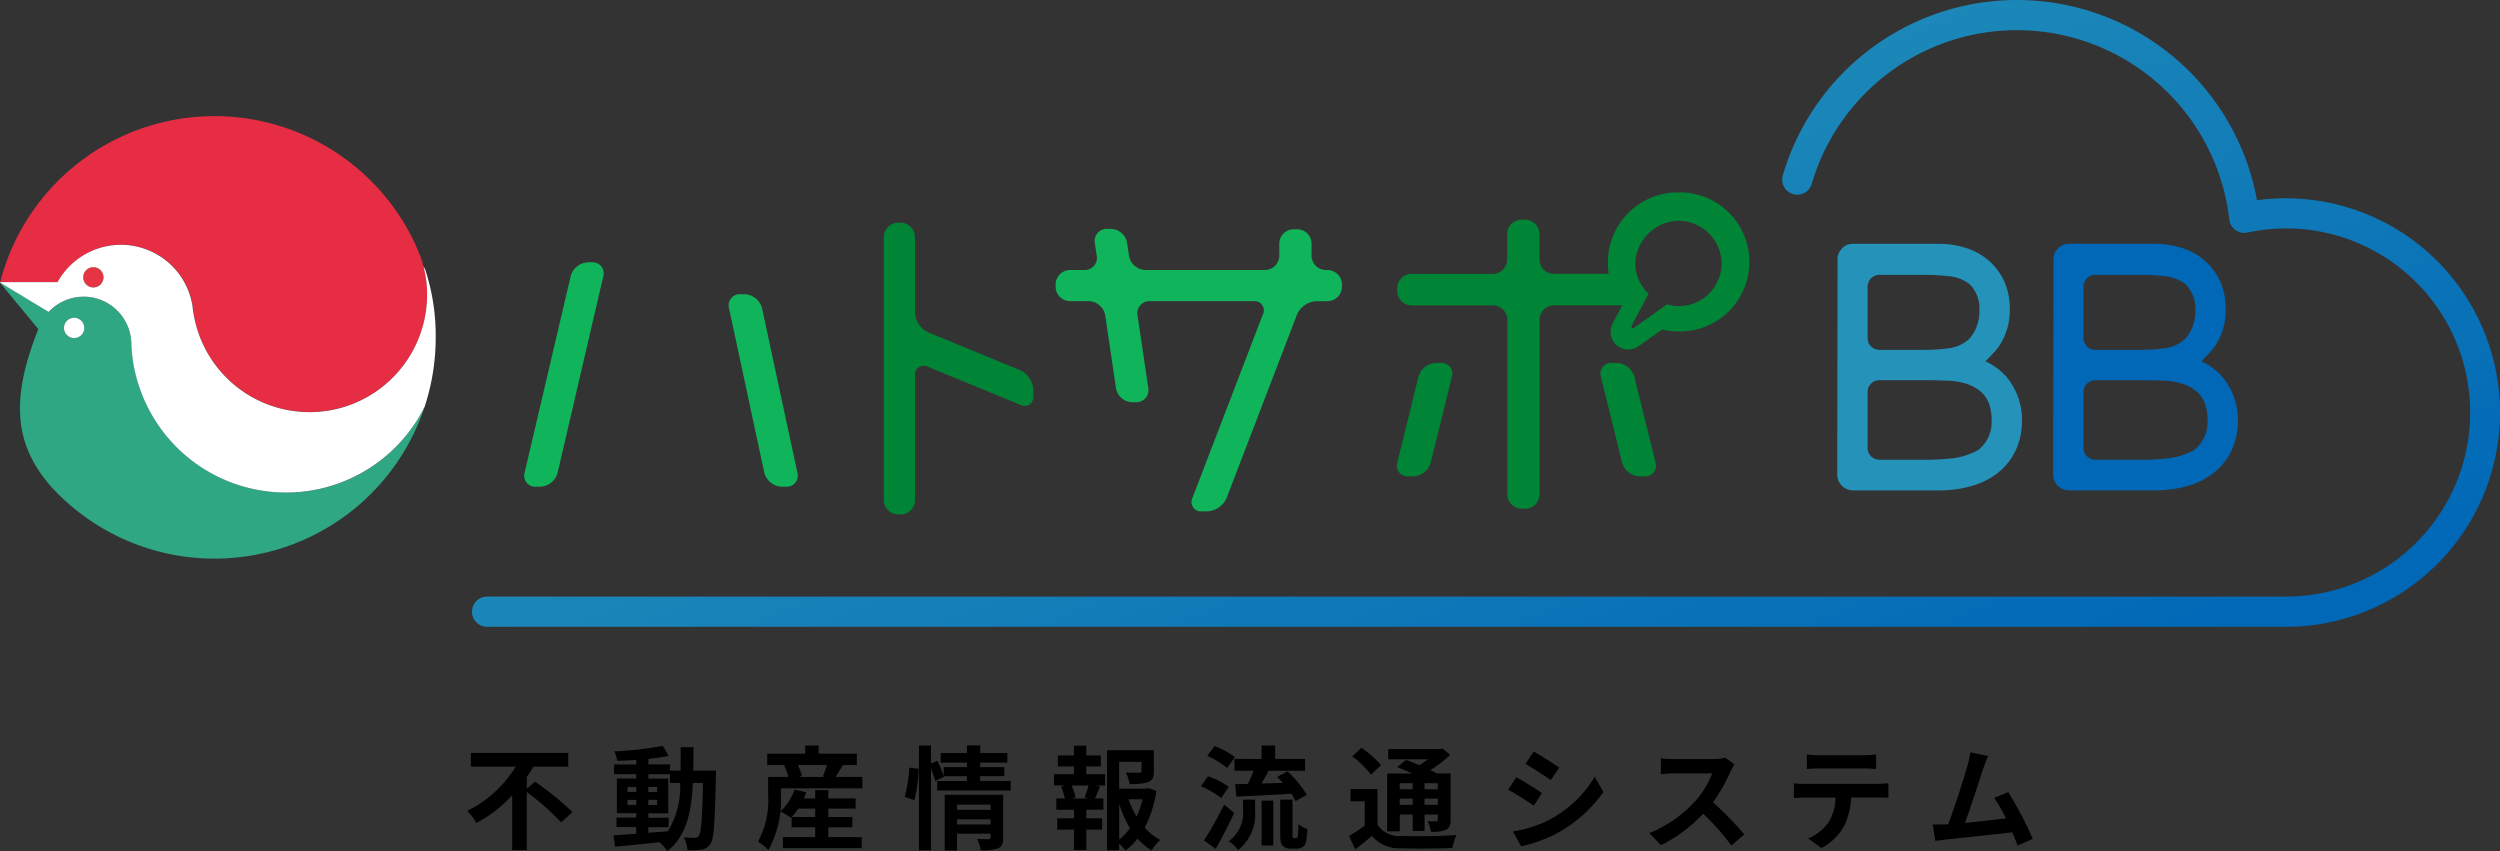 <svg xmlns="http://www.w3.org/2000/svg" xmlns:xlink="http://www.w3.org/1999/xlink" width="220" height="74.894" viewBox="0 0 220 74.894">
  <rect x="0" y="0" width="220" height="74.894" fill="#333333" stroke="none"/>
  <defs>
    <linearGradient id="linear-gradient" x1="0.177" y1="0.336" x2="0.936" y2="0.918" gradientUnits="objectBoundingBox">
      <stop offset="0" stop-color="#2592b9"/>
      <stop offset="1" stop-color="#0068b7"/>
    </linearGradient>
  </defs>
  <g id="hato-bb" transform="translate(0 -0.001)">
    <path id="パス_13155" data-name="パス 13155" d="M113.085,75.821a.969.969,0,0,1-.98-1.218l4.059-17.314a1.657,1.657,0,0,1,1.523-1.218h.37a.969.969,0,0,1,.98,1.218L115.011,74.6a1.657,1.657,0,0,1-1.523,1.218h-.408Zm18.4-16.943A1.656,1.656,0,0,1,133,60.1L136.116,74.6a.97.97,0,0,1-.98,1.218h-.408a1.656,1.656,0,0,1-1.523-1.218L130.094,60.1a.97.97,0,0,1,.98-1.218h.408Z" transform="translate(-65.943 -32.988)" fill="#10b45a"/>
    <path id="パス_13156" data-name="パス 13156" d="M200.948,60.6a2.03,2.03,0,0,1,1.148,1.725v.539a.775.775,0,0,1-1.148.778L192.83,60.3a.775.775,0,0,0-1.148.778V72.035a1.272,1.272,0,0,1-1.251,1.251h-.239a1.273,1.273,0,0,1-1.251-1.251V48.871a1.273,1.273,0,0,1,1.251-1.251h.239a1.273,1.273,0,0,1,1.251,1.251v6.66a2.03,2.03,0,0,0,1.148,1.725l8.118,3.347Z" transform="translate(-111.164 -28.017)" fill="#008537"/>
    <path id="パス_13157" data-name="パス 13157" d="M248.191,51.3a1.273,1.273,0,0,0,1.251,1.251h.169a1.273,1.273,0,0,1,1.251,1.251v.239a1.273,1.273,0,0,1-1.251,1.251H248.6a1.971,1.971,0,0,0-1.692,1.186L240.72,72.6a1.973,1.973,0,0,1-1.692,1.186h-.506a.824.824,0,0,1-.811-1.186L243.9,56.475a.816.816,0,0,0-.811-1.186h-9.13a1.063,1.063,0,0,0-1.083,1.251l.947,6.393a1.061,1.061,0,0,1-1.083,1.251H232.4a1.48,1.48,0,0,1-1.42-1.251l-.947-6.393a1.516,1.516,0,0,0-1.42-1.251h-1.692a1.273,1.273,0,0,1-1.251-1.251V53.8a1.273,1.273,0,0,1,1.251-1.251h1.284a1.063,1.063,0,0,0,1.083-1.251l-.169-1.116A1.061,1.061,0,0,1,230.2,48.93h.338a1.479,1.479,0,0,1,1.42,1.251l.169,1.116a1.516,1.516,0,0,0,1.42,1.251H244.1a1.273,1.273,0,0,0,1.251-1.251V50.214a1.273,1.273,0,0,1,1.251-1.251h.338a1.273,1.273,0,0,1,1.251,1.251V51.3h0Z" transform="translate(-132.774 -28.787)" fill="#10b45a"/>
    <path id="パス_13158" data-name="パス 13158" d="M299.6,66.117a.936.936,0,0,1-.947-1.218l1.861-7.541a1.665,1.665,0,0,1,1.556-1.218h.44a.936.936,0,0,1,.947,1.218L301.592,64.9a1.665,1.665,0,0,1-1.556,1.218Zm20.829,0a.936.936,0,0,0,.947-1.218l-1.861-7.541a1.665,1.665,0,0,0-1.556-1.218h-.44a.936.936,0,0,0-.947,1.218l1.861,7.541a1.665,1.665,0,0,0,1.556,1.218Zm9.2-18.837a6.106,6.106,0,0,1-6.187,6.088,7.055,7.055,0,0,1-1.486-.169l-2.062,1.453a1.57,1.57,0,0,1-.914.3,1.55,1.55,0,0,1-1.383-2.264l.844-1.622h-6.018a1.273,1.273,0,0,0-1.251,1.251V67.71a1.272,1.272,0,0,1-1.251,1.251h-.338a1.273,1.273,0,0,1-1.251-1.251V52.323a1.273,1.273,0,0,0-1.251-1.251H299.9a1.273,1.273,0,0,1-1.251-1.251v-.272A1.273,1.273,0,0,1,299.9,48.3h7.171a1.273,1.273,0,0,0,1.251-1.251V44.781a1.273,1.273,0,0,1,1.251-1.251h.338a1.272,1.272,0,0,1,1.251,1.251v2.264a1.273,1.273,0,0,0,1.251,1.251h4.837a9.16,9.16,0,0,1-.066-.98,6.162,6.162,0,0,1,6.257-6.187,6.1,6.1,0,0,1,6.187,6.154Zm-2.433.1a3.812,3.812,0,0,0-3.754-3.754,3.9,3.9,0,0,0-3.853,3.754,3.7,3.7,0,0,0,1.186,2.672c-.033.066-.066.1-.1.169l-1.317,2.47c-.2.408-.066.506.3.239l2.737-1.959a3.525,3.525,0,0,0,1.05.169,3.79,3.79,0,0,0,3.754-3.754Z" transform="translate(-175.69 -24.198)" fill="#008537"/>
    <path id="パス_13159" data-name="パス 13159" d="M454.9,65.787a6.172,6.172,0,0,0-.724-1.478,4.837,4.837,0,0,0-.947-1.054,5.536,5.536,0,0,0-.947-.638l-.317-.161.251-.251c.185-.185.4-.412.63-.671a4.513,4.513,0,0,0,.605-.885,6.234,6.234,0,0,0,.465-1.19,5.556,5.556,0,0,0,.189-1.535,5.894,5.894,0,0,0-.527-2.589,5.375,5.375,0,0,0-1.4-1.807,5.719,5.719,0,0,0-1.988-1.062,7.876,7.876,0,0,0-2.313-.346h-7.587a1.242,1.242,0,0,0-.939.408,1.318,1.318,0,0,0-.4.959l-.029,18.969a1.392,1.392,0,0,0,1.363,1.363h7.587a10.2,10.2,0,0,0,2.927-.4,6.687,6.687,0,0,0,2.3-1.177,5.535,5.535,0,0,0,1.523-1.931,6.136,6.136,0,0,0,.556-2.688,5.615,5.615,0,0,0-.284-1.836Zm-13.3-9.908a1.028,1.028,0,0,1,1.025-1.025h4.228a18.817,18.817,0,0,1,2.042.132,3.539,3.539,0,0,1,1.659.675,2.949,2.949,0,0,1,.877,2.264,3.622,3.622,0,0,1-.893,2.565,3.265,3.265,0,0,1-1.651.8,16.057,16.057,0,0,1-2.038.161h-4.228a1.028,1.028,0,0,1-1.025-1.025V55.878Zm9.744,14.383a6.341,6.341,0,0,1-2.449.753c-.56.062-1.482.107-2.046.107h-4.228A1.028,1.028,0,0,1,441.6,70.1V65.149a1.028,1.028,0,0,1,1.025-1.025h4.228c.564,0,1.486.025,2.05.054a6.091,6.091,0,0,1,1.132.185,3.843,3.843,0,0,1,1.449.7,2.608,2.608,0,0,1,.8,1.136,4.2,4.2,0,0,1,.226,1.424,3.105,3.105,0,0,1-1.169,2.635Z" transform="translate(-258.246 -30.664)" fill="#0068b7"/>
    <path id="パス_13160" data-name="パス 13160" d="M408.742,65.787a6.173,6.173,0,0,0-.724-1.478,4.838,4.838,0,0,0-.947-1.054,5.536,5.536,0,0,0-.947-.638l-.317-.161.251-.251c.185-.185.4-.412.63-.671a4.514,4.514,0,0,0,.605-.885,6.234,6.234,0,0,0,.465-1.19,5.557,5.557,0,0,0,.189-1.535,5.893,5.893,0,0,0-.527-2.589,5.374,5.374,0,0,0-1.4-1.807,5.719,5.719,0,0,0-1.988-1.062,7.876,7.876,0,0,0-2.313-.346h-7.587a1.242,1.242,0,0,0-.939.408,1.319,1.319,0,0,0-.4.959l-.029,18.969a1.393,1.393,0,0,0,1.363,1.363h7.587a10.2,10.2,0,0,0,2.927-.4,6.687,6.687,0,0,0,2.3-1.177,5.534,5.534,0,0,0,1.523-1.931,6.136,6.136,0,0,0,.556-2.688,5.614,5.614,0,0,0-.284-1.836Zm-13.3-9.908a1.028,1.028,0,0,1,1.025-1.025h4.228a18.816,18.816,0,0,1,2.042.132,3.539,3.539,0,0,1,1.659.675,2.949,2.949,0,0,1,.877,2.264,3.622,3.622,0,0,1-.893,2.565,3.265,3.265,0,0,1-1.651.8,16.055,16.055,0,0,1-2.038.161h-4.228a1.028,1.028,0,0,1-1.025-1.025V55.878Zm9.744,14.383a6.341,6.341,0,0,1-2.449.753c-.56.062-1.482.107-2.046.107h-4.228a1.028,1.028,0,0,1-1.025-1.025V65.149a1.028,1.028,0,0,1,1.025-1.025h4.228c.564,0,1.486.025,2.05.054a6.092,6.092,0,0,1,1.132.185,3.843,3.843,0,0,1,1.449.7,2.609,2.609,0,0,1,.8,1.136,4.2,4.2,0,0,1,.226,1.424,3.105,3.105,0,0,1-1.169,2.635Z" transform="translate(-231.088 -30.664)" fill="#2592b9"/>
    <path id="パス_13161" data-name="パス 13161" d="M260.465,55.161H102.15a1.33,1.33,0,0,1,0-2.659H260.46a16.2,16.2,0,1,0-3.371-32.038,1.305,1.305,0,0,1-1.05-.222,1.32,1.32,0,0,1-.543-.926,18.813,18.813,0,0,0-36.743-3.137,1.327,1.327,0,0,1-2.548-.745,21.472,21.472,0,0,1,41.729,2.19,18.582,18.582,0,0,1,2.528-.173,18.855,18.855,0,0,1,0,37.711Z" transform="translate(-59.318)" fill="url(#linear-gradient)"/>
    <path id="パス_13162" data-name="パス 13162" d="M37.549,39.369a12.142,12.142,0,0,0-.255-1.326,8.3,8.3,0,0,0-.288-.926c-.161-.383-.321-.782-.494-1.148A19.482,19.482,0,0,0,.04,39.415H5.107a6.381,6.381,0,0,1,11.876,2.075,4.316,4.316,0,0,1,.066.605,10.343,10.343,0,0,0,20.5-2.733" transform="translate(-0.024 -14.596)" fill="#e72d43"/>
    <path id="パス_13163" data-name="パス 13163" d="M18.673,57.11a.893.893,0,1,0,.893.893.892.892,0,0,0-.893-.893h0" transform="translate(-10.461 -33.6)" fill="#e73443"/>
    <path id="パス_13164" data-name="パス 13164" d="M25.184,78.861A13.626,13.626,0,0,1,11.567,65.627a4.215,4.215,0,0,0-4.2-4A4.15,4.15,0,0,0,4.3,62.972L0,60.37V60.4l3.371,4.075C1.148,70.118.943,74.337,4.536,78.384A19.477,19.477,0,0,0,37.365,71.32a13.57,13.57,0,0,1-12.176,7.541M6.52,63.486a.893.893,0,1,1-.893.893h0a.892.892,0,0,1,.893-.893h0" transform="translate(0 -35.518)" fill="#2fa783"/>
    <path id="パス_13165" data-name="パス 13165" d="M37.427,54.551a2.151,2.151,0,0,0-.161-.3,12.141,12.141,0,0,1,.255,1.326,10.344,10.344,0,0,1-20.5,2.746c-.016-.066-.016-.128-.033-.193-.016-.144-.033-.272-.049-.416A6.378,6.378,0,0,0,5.063,55.633H.016A.051.051,0,0,1,0,55.666l4.281,2.589a4.2,4.2,0,0,1,7.274,2.651,13.225,13.225,0,0,0,.72,4,13.624,13.624,0,0,0,25.09,1.7,19.454,19.454,0,0,0,.976-6.121,18.689,18.689,0,0,0-.91-5.928M8.216,56.1a.893.893,0,1,1,.893-.893h0a.892.892,0,0,1-.893.893h0m-.8,3.561a.893.893,0,1,0-.893.893h0a.892.892,0,0,0,.893-.893h0" transform="translate(0 -30.802)" fill="#fff"/>
    <g id="c" transform="translate(41.123 65.601)">
      <g id="グループ_9397" data-name="グループ 9397">
        <path id="パス_13166" data-name="パス 13166" d="M105.865,163.492a25.934,25.934,0,0,1,3.289,2.676l-1,.9a22.978,22.978,0,0,0-3.021-2.676v5.117h-1.284v-4.82a11.683,11.683,0,0,1-3.141,2.429,7,7,0,0,0-.811-1.066,10.389,10.389,0,0,0,4.261-3.882h-3.944V160.96h8.566v1.206h-3.071c-.169.3-.366.613-.572.91V164.1l.733-.613Z" transform="translate(-99.9 -160.301)"/>
        <path id="パス_13167" data-name="パス 13167" d="M140.163,161.636s-.008.387-.008.523c-.091,4.042-.169,5.475-.486,5.928a1.1,1.1,0,0,1-.782.494,6.915,6.915,0,0,1-1.227.041,2.789,2.789,0,0,0-.346-1.128c.436.041.811.049,1,.049a.365.365,0,0,0,.338-.169c.206-.268.3-1.474.366-4.664h-.889c-.128,2.647-.585,4.685-2.243,6a3.885,3.885,0,0,0-.692-.782c-1.424.148-2.844.3-3.911.387l-.14-.988c.552-.041,1.243-.091,2-.14v-.593h-1.737v-.832h1.737v-.387h-1.7v-3.054h1.7v-.387H131.2v-.848h1.947v-.4c-.572.041-1.136.07-1.671.078a3.87,3.87,0,0,0-.255-.832,30.277,30.277,0,0,0,4.261-.486l.515.881c-.523.107-1.136.2-1.778.268v.486h1.9v.543h.93c.008-.65.008-1.334.008-2.066h1.128c0,.72,0,1.412-.021,2.066h2Zm-7.784,1.869h.77v-.436h-.77Zm.77,1.144V164.2h-.77v.445Zm1.066,2.453c.564-.041,1.144-.091,1.721-.14a7.625,7.625,0,0,0,1.079-4.248h-.9v-.77h-1.9v.387h1.749v3.054h-1.749v.387h1.787v.832h-1.787v.5Zm.77-3.6v-.436h-.77v.436Zm-.77.7v.445h.77V164.2Z" transform="translate(-118.28 -159.413)"/>
        <path id="パス_13168" data-name="パス 13168" d="M171.23,162.138v1.009h-7.163v.593a9.137,9.137,0,0,1-1.107,4.833,4.624,4.624,0,0,0-.91-.741,7.6,7.6,0,0,0,.889-4.1v-1.589h1.787a5.1,5.1,0,0,0-.375-.988l.218-.058h-1.708v-1H166.2v-.72h1.177v.72h3.367v1h-1.227c-.226.375-.445.749-.634,1.046h2.342Zm-2.993,5.3h2.935v.967h-6.928v-.967h2.836v-.869h-2.075v-.881l-.058.058a5.28,5.28,0,0,0-.93-.564,4.646,4.646,0,0,0,1.243-1.926l1.037.239c-.058.177-.14.354-.218.535h1v-.733h1.157v.733h2.4v.9h-2.4v.741h2.116v.9h-2.116v.869Zm-1.157-1.77v-.741h-1.49a5.537,5.537,0,0,1-.564.741Zm-1.531-4.573a4.472,4.472,0,0,1,.366.967l-.3.078h2.322l-.177-.049a8.8,8.8,0,0,0,.354-1Z" transform="translate(-136.466 -159.372)"/>
        <path id="パス_13169" data-name="パス 13169" d="M193.41,163.888a13.034,13.034,0,0,0,.4-2.577l.832.107a13.257,13.257,0,0,1-.387,2.758Zm9.328-1.4v.84h-6.471v-.84h2.618v-.424h-2.046l.021.049-.77.375a8.032,8.032,0,0,0-.366-1.087v7.183h-1.058v-9.217h1.058v1.581l.564-.239a11.621,11.621,0,0,1,.552,1.342v-.782h2.046v-.4h-2.313v-.84h2.313v-.671h1.165v.671h2.392v.84H200.05v.4h2.124v.79H200.05v.424h2.688Zm-.663,4.977c0,.515-.1.79-.453.947a3.768,3.768,0,0,1-1.523.169,3.835,3.835,0,0,0-.317-1c.4.029.869.021,1,.021s.189-.041.189-.156v-.325h-2.956V168.6h-1.087v-4.9h5.146v3.762Zm-4.059-2.9v.465h2.956v-.465Zm2.952,1.749v-.453h-2.956v.453Z" transform="translate(-154.917 -159.36)"/>
        <path id="パス_13170" data-name="パス 13170" d="M228.154,161.915h1.651v.988h-.819l.387.1c-.169.366-.317.749-.453,1.046h.741v.988h-1.5v.762h1.391v.988h-1.391v1.8h-1.087v-1.8H225.6V165.8h1.474v-.762H225.52v-.988h.741a5.655,5.655,0,0,0-.325-1.058l.354-.091h-.98v-.988h1.758v-.683h-1.412v-.967h1.412v-.86h1.087v.86h1.284v.967h-1.284v.683Zm-.148,2.046a9.374,9.374,0,0,0,.354-1.058h-1.5a4.25,4.25,0,0,1,.346,1.058l-.317.091h1.433l-.317-.091Zm6.323-.576a10.206,10.206,0,0,1-1.037,3.231,4.788,4.788,0,0,0,1.375,1.079,4.16,4.16,0,0,0-.762.93,5.242,5.242,0,0,1-1.235-1.046,5.468,5.468,0,0,1-1.079,1.058,3.5,3.5,0,0,0-.543-.613v.585h-1.066V159.8H234.1v1.857c0,.5-.107.79-.494.947a4.614,4.614,0,0,1-1.63.169,3.986,3.986,0,0,0-.338-1.009c.486.021,1.029.021,1.177.021s.2-.041.2-.148v-.811h-1.968v2.363h2.379l.2-.049.7.247Zm-3.277,4.281a5.14,5.14,0,0,0,.947-1.009,9.765,9.765,0,0,1-.947-2.132Zm.827-3.548a7.5,7.5,0,0,0,.7,1.531,7.221,7.221,0,0,0,.523-1.531h-1.227Z" transform="translate(-173.685 -159.384)"/>
        <path id="パス_13171" data-name="パス 13171" d="M258.508,164a7.644,7.644,0,0,0-1.778-1.037l.622-.881a6.856,6.856,0,0,1,1.828.939Zm1.153,1.313c-.494,1.046-1.079,2.182-1.63,3.153L257,167.732a31.3,31.3,0,0,0,1.77-3.153Zm-.622-3.952a6.8,6.8,0,0,0-1.75-1.066l.642-.869a7.459,7.459,0,0,1,1.787.967l-.683.967Zm1.4,2.774h1.058v.959a4.023,4.023,0,0,1-1.49,3.478,3.46,3.46,0,0,0-.832-.77,3.073,3.073,0,0,0,1.264-2.746v-.918Zm1.63-3.577V159.38h1.194v1.177h2.626V161.6h-3.2c-.206.387-.424.77-.622,1.116.593-.008,1.235-.029,1.869-.058-.169-.177-.338-.366-.494-.523l.91-.486a9.552,9.552,0,0,1,1.7,2.075l-.988.543a5.733,5.733,0,0,0-.375-.642c-1.721.107-3.528.189-4.833.247l-.119-1.095c.338-.008.712-.008,1.128-.021.169-.354.354-.77.494-1.157h-1.679v-1.046Zm0,3.668h1.029v3.952h-1.029Zm3,3.3a.166.166,0,0,0,.128-.041c.041-.021.058-.1.078-.255s.021-.494.029-.939a2.574,2.574,0,0,0,.79.436,6.792,6.792,0,0,1-.119,1.157.745.745,0,0,1-.325.445,1.2,1.2,0,0,1-.543.128h-.5a.968.968,0,0,1-.671-.247c-.156-.156-.226-.366-.226-1.037v-3.034h1.079V167.2a.815.815,0,0,0,.021.276.146.146,0,0,0,.107.049Z" transform="translate(-192.172 -159.372)"/>
        <path id="パス_13172" data-name="パス 13172" d="M290.9,166.646a2.258,2.258,0,0,0,2.075.98c1.177.049,3.515.021,4.87-.091a4.771,4.771,0,0,0-.366,1.144c-1.214.058-3.31.078-4.516.029a3.076,3.076,0,0,1-2.56-1.095c-.453.387-.918.77-1.474,1.186l-.543-1.177a14.213,14.213,0,0,0,1.383-.9v-2.153h-1.256v-1.079h2.379v3.153Zm-.585-4.417a7.9,7.9,0,0,0-1.651-1.61l.811-.749a8.515,8.515,0,0,1,1.721,1.523l-.881.84Zm2.532,4.989h-1.107V162.13h2.215c-.445-.206-.918-.4-1.326-.564l.762-.634c.346.128.762.288,1.165.465a9.057,9.057,0,0,0,.79-.523h-3.515v-.889h4.536l.226-.058.7.564a11.183,11.183,0,0,1-1.758,1.334c.218.107.424.206.593.3h1.194V166.2c0,.473-.091.72-.4.881a2.962,2.962,0,0,1-1.334.169,3.143,3.143,0,0,0-.288-.918c.3.008.65.008.749.008.119-.008.148-.049.148-.148v-.453h-1.165v1.441h-1.046V165.74h-1.136v1.482Zm0-4.236v.535h1.136v-.535Zm1.136,1.906v-.552h-1.136v.552Zm2.211-1.906h-1.165v.535h1.165Zm0,1.906v-.552h-1.165v.552Z" transform="translate(-210.793 -159.66)"/>
        <path id="パス_13173" data-name="パス 13173" d="M325.382,164.321l-.72,1.107c-.564-.387-1.589-1.058-2.252-1.4l.72-1.095C323.793,163.284,324.88,163.967,325.382,164.321Zm.8,2.264a10.082,10.082,0,0,0,3.845-3.7l.762,1.342a11.973,11.973,0,0,1-3.931,3.548,12.136,12.136,0,0,1-3.3,1.227l-.741-1.3a10.77,10.77,0,0,0,3.371-1.107Zm.72-4.5-.741,1.095c-.552-.387-1.581-1.058-2.231-1.424l.72-1.087c.65.354,1.737,1.058,2.252,1.412Z" transform="translate(-230.815 -160.131)"/>
        <path id="パス_13174" data-name="パス 13174" d="M359.742,163.174a14.606,14.606,0,0,1-1.552,2.717,27.982,27.982,0,0,1,2.758,2.824l-1.128.98a22.287,22.287,0,0,0-2.49-2.8,13.008,13.008,0,0,1-3.713,2.775l-1.017-1.066a11.1,11.1,0,0,0,4.051-2.836,7.727,7.727,0,0,0,1.474-2.42h-3.351c-.416,0-.959.058-1.165.07v-1.4a10.612,10.612,0,0,0,1.165.07h3.487a3.515,3.515,0,0,0,1.017-.128l.811.6a4.868,4.868,0,0,0-.346.613Z" transform="translate(-248.577 -160.89)"/>
        <path id="パス_13175" data-name="パス 13175" d="M384.427,163.869H390.9a7.965,7.965,0,0,0,.9-.058V165.1c-.247-.021-.622-.029-.9-.029h-2.379a6.209,6.209,0,0,1-.634,2.54,4.742,4.742,0,0,1-1.984,1.9l-1.157-.84a4.119,4.119,0,0,0,1.787-1.412,4.281,4.281,0,0,0,.613-2.182h-2.717c-.3,0-.671.021-.947.041V163.82c.3.029.642.058.947.058Zm1.255-2.519h3.972a7.69,7.69,0,0,0,1.066-.07v1.276c-.338-.021-.72-.041-1.066-.041h-3.96c-.346,0-.762.021-1.066.041V161.28a7.614,7.614,0,0,0,1.058.07Z" transform="translate(-266.745 -160.49)"/>
        <path id="パス_13176" data-name="パス 13176" d="M417.616,162.248c-.317.967-1.116,3.478-1.61,4.8,1.206-.119,2.61-.276,3.606-.4a11.84,11.84,0,0,0-1.037-1.807l1.235-.5a31,31,0,0,1,2.165,4.108l-1.334.593c-.128-.338-.288-.741-.473-1.165-1.6.189-4.594.5-5.841.634-.247.029-.613.078-.93.119l-.226-1.441c.338,0,.762,0,1.087-.008.078,0,.177-.008.268-.008.572-1.461,1.424-4.17,1.708-5.195a7.234,7.234,0,0,0,.239-1.144l1.573.325c-.128.3-.276.663-.424,1.095Z" transform="translate(-284.214 -160.231)"/>
      </g>
    </g>
  </g>
</svg>

